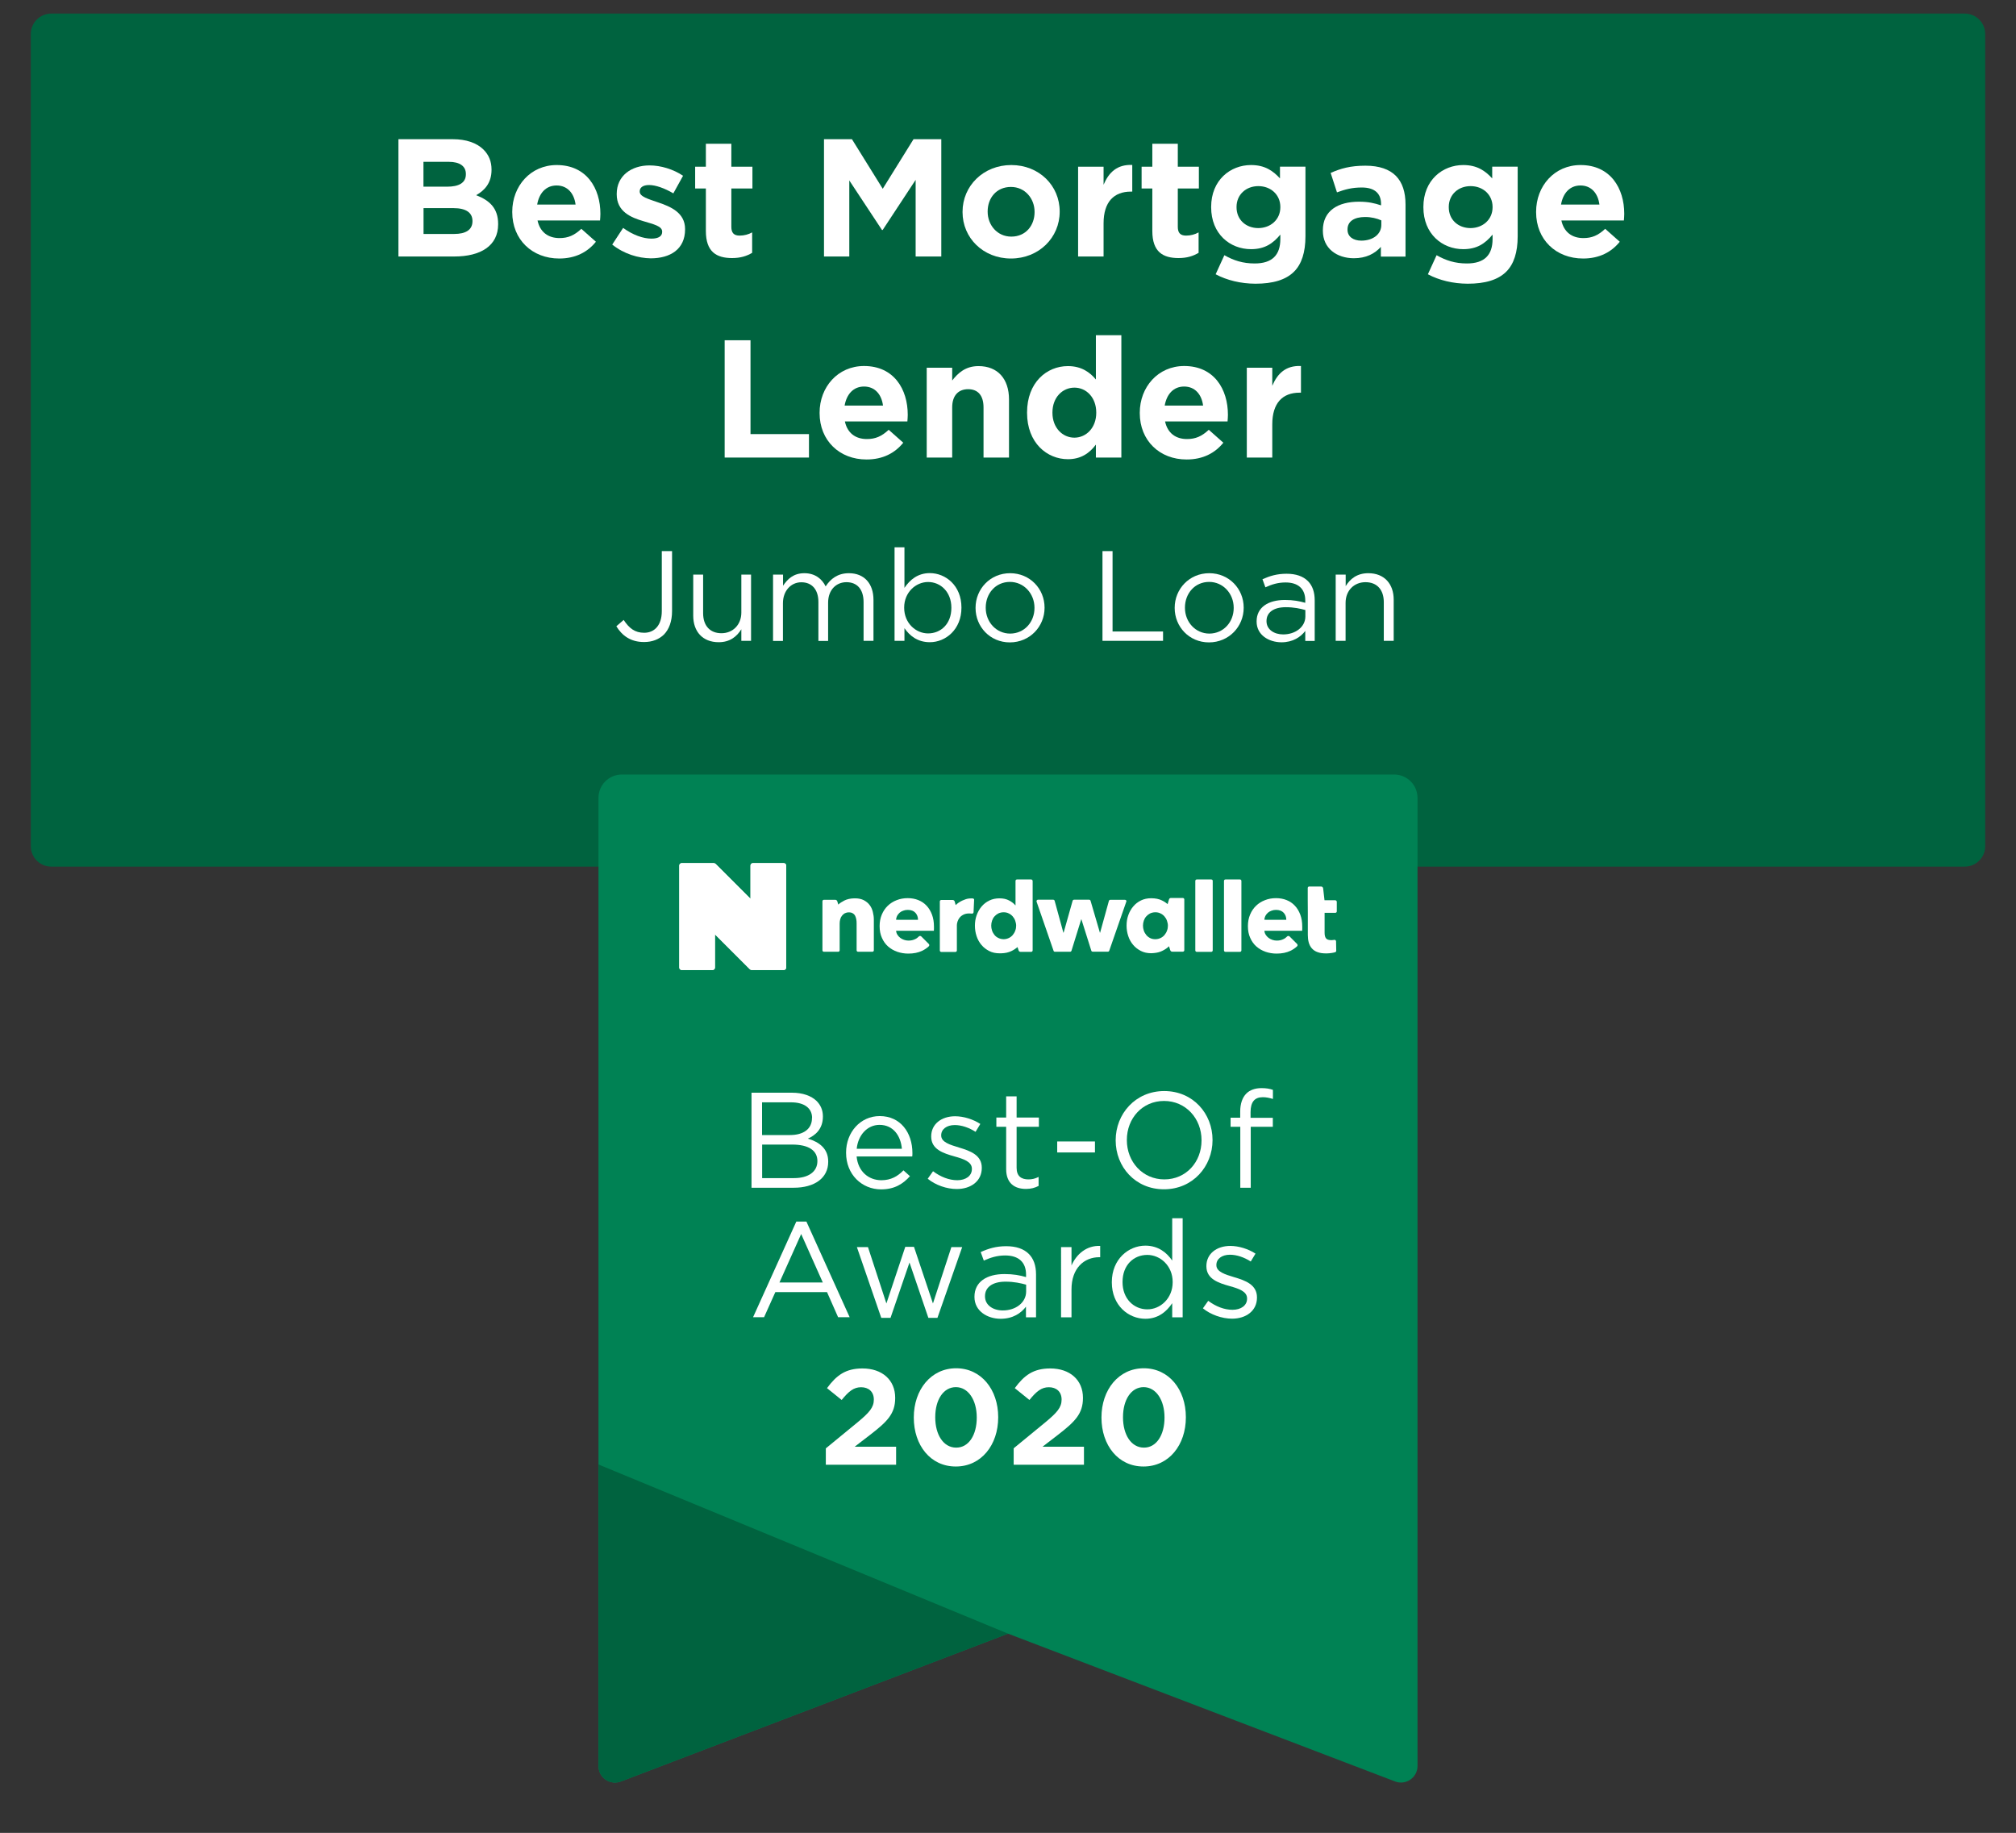 <?xml version="1.0" encoding="utf-8"?>
<!-- Generator: Adobe Illustrator 24.0.0, SVG Export Plug-In . SVG Version: 6.00 Build 0)  -->
<svg version="1.1" id="Layer_1" xmlns="http://www.w3.org/2000/svg" xmlns:xlink="http://www.w3.org/1999/xlink" x="0px" y="0px"
	 width="220px" height="200.01px" viewBox="0 0 220 200.01" style="enable-background:new 0 0 220 200.01;" xml:space="preserve">
<rect x="0" y="0" width="220" height="200.01" fill="#333333" stroke="none"/>
<style type="text/css">
	.st0{fill:#00633F;}
	.st1{fill:#008254;}
	.st2{fill:#FFFFFF;}
</style>
<g>
	<g>
		<path class="st0" d="M214.4,94.57H5.6c-1.24,0-2.24-1-2.24-2.24V3.72c0-1.24,1-2.24,2.24-2.24H214.4c1.24,0,2.24,1,2.24,2.24
			v88.62C216.64,93.57,215.64,94.57,214.4,94.57z"/>
	</g>
	<g>
		<g>
			<path class="st1" d="M152.14,84.52H67.86c-1.41,0-2.55,1.14-2.55,2.55v104.62v1.02c0,1.29,1.31,2.17,2.5,1.67L110,178.27
				l42.19,16.11c1.19,0.49,2.5-0.38,2.5-1.67v-1.02V87.07C154.69,85.66,153.55,84.52,152.14,84.52z"/>
			<path class="st0" d="M65.31,159.81v31.88v1.02c0,1.29,1.31,2.17,2.5,1.67L110,178.27L65.31,159.81z"/>
			<g>
				<g>
					<path class="st2" d="M82.01,119.24h4.41c1.18,0,2.12,0.34,2.71,0.92c0.43,0.44,0.67,0.99,0.67,1.66v0.03
						c0,1.35-0.83,2.05-1.64,2.4c1.23,0.37,2.22,1.08,2.22,2.5v0.03c0,1.78-1.5,2.83-3.76,2.83h-4.61V119.24z M88.62,121.98
						c0-1.02-0.81-1.69-2.3-1.69h-3.16v3.57h3.07c1.41,0,2.38-0.64,2.38-1.85V121.98z M86.44,124.9h-3.27v3.66h3.48
						c1.57,0,2.55-0.7,2.55-1.85v-0.03C89.19,125.55,88.25,124.9,86.44,124.9z"/>
					<path class="st2" d="M92.33,125.8v-0.03c0-2.21,1.56-3.98,3.67-3.98c2.27,0,3.57,1.81,3.57,4.04c0,0.15,0,0.24-0.02,0.37h-6.07
						c0.16,1.66,1.33,2.59,2.7,2.59c1.05,0,1.79-0.43,2.41-1.08l0.71,0.64c-0.77,0.86-1.7,1.44-3.16,1.44
						C94.05,129.78,92.33,128.17,92.33,125.8z M98.42,125.36c-0.12-1.39-0.92-2.61-2.44-2.61c-1.33,0-2.34,1.11-2.49,2.61H98.42z"/>
					<path class="st2" d="M101.24,128.63l0.58-0.82c0.83,0.62,1.75,0.98,2.65,0.98c0.92,0,1.59-0.47,1.59-1.22v-0.03
						c0-0.77-0.9-1.07-1.91-1.35c-1.2-0.34-2.53-0.76-2.53-2.16v-0.03c0-1.32,1.1-2.19,2.61-2.19c0.93,0,1.97,0.33,2.75,0.84
						l-0.52,0.86c-0.71-0.46-1.53-0.74-2.27-0.74c-0.9,0-1.48,0.47-1.48,1.11v0.03c0,0.73,0.95,1.01,1.97,1.32
						c1.19,0.36,2.46,0.81,2.46,2.19v0.03c0,1.45-1.2,2.3-2.73,2.3C103.31,129.75,102.1,129.33,101.24,128.63z"/>
					<path class="st2" d="M109.8,127.58v-4.62h-1.07v-1.01h1.07v-2.31h1.14v2.31h2.43v1.01h-2.43v4.47c0,0.93,0.52,1.27,1.29,1.27
						c0.38,0,0.71-0.07,1.11-0.27v0.98c-0.4,0.21-0.83,0.33-1.38,0.33C110.73,129.74,109.8,129.13,109.8,127.58z"/>
					<path class="st2" d="M115.37,124.56h4.12v1.2h-4.12V124.56z"/>
					<path class="st2" d="M121.75,124.45v-0.03c0-2.86,2.15-5.36,5.3-5.36s5.27,2.47,5.27,5.33v0.03c0,2.86-2.15,5.36-5.3,5.36
						C123.87,129.78,121.75,127.31,121.75,124.45z M131.12,124.45v-0.03c0-2.36-1.72-4.28-4.09-4.28s-4.06,1.9-4.06,4.25v0.03
						c0,2.36,1.72,4.28,4.09,4.28C129.43,128.7,131.12,126.81,131.12,124.45z"/>
					<path class="st2" d="M135.34,122.96h-1.05v-0.99h1.05v-0.67c0-0.87,0.24-1.54,0.67-1.97c0.38-0.38,0.95-0.59,1.64-0.59
						c0.53,0,0.89,0.06,1.26,0.19v0.99c-0.41-0.12-0.73-0.19-1.11-0.19c-0.89,0-1.33,0.53-1.33,1.63v0.62h2.43v0.98h-2.41v6.65
						h-1.14V122.96z"/>
					<path class="st2" d="M86.9,133.3H88l4.72,10.44h-1.26l-1.21-2.74h-5.64l-1.23,2.74h-1.2L86.9,133.3z M89.79,139.95l-2.36-5.29
						l-2.37,5.29H89.79z"/>
					<path class="st2" d="M93.51,136.09h1.21l2.01,6.15l2.06-6.18h0.95l2.07,6.18l2.01-6.15h1.18l-2.7,7.72h-0.99l-2.06-6.04
						l-2.07,6.04h-1.01L93.51,136.09z"/>
					<path class="st2" d="M106.34,141.53v-0.03c0-1.61,1.33-2.47,3.27-2.47c0.98,0,1.67,0.13,2.36,0.33v-0.27
						c0-1.38-0.84-2.09-2.28-2.09c-0.9,0-1.61,0.24-2.33,0.56l-0.34-0.93c0.84-0.38,1.67-0.64,2.78-0.64c1.08,0,1.91,0.28,2.47,0.84
						c0.52,0.52,0.79,1.26,0.79,2.24v4.68h-1.1v-1.16c-0.53,0.7-1.42,1.32-2.77,1.32C107.78,143.91,106.34,143.09,106.34,141.53z
						 M111.98,140.93v-0.74c-0.56-0.16-1.32-0.33-2.25-0.33c-1.44,0-2.24,0.62-2.24,1.58v0.03c0,0.96,0.89,1.53,1.93,1.53
						C110.83,143.01,111.98,142.15,111.98,140.93z"/>
					<path class="st2" d="M115.79,136.09h1.14v2c0.56-1.27,1.67-2.19,3.13-2.13v1.23h-0.09c-1.67,0-3.04,1.2-3.04,3.51v3.05h-1.14
						V136.09z"/>
					<path class="st2" d="M121.33,139.94v-0.03c0-2.5,1.82-3.98,3.66-3.98c1.42,0,2.34,0.77,2.93,1.63v-4.62h1.14v10.81h-1.14v-1.54
						c-0.62,0.92-1.53,1.7-2.93,1.7C123.15,143.91,121.33,142.46,121.33,139.94z M127.97,139.92v-0.03c0-1.76-1.35-2.95-2.77-2.95
						c-1.48,0-2.7,1.1-2.7,2.95v0.03c0,1.81,1.24,2.96,2.7,2.96C126.62,142.89,127.97,141.69,127.97,139.92z"/>
					<path class="st2" d="M131.27,142.77l0.58-0.82c0.83,0.62,1.75,0.98,2.65,0.98c0.92,0,1.59-0.47,1.59-1.21v-0.03
						c0-0.77-0.9-1.07-1.91-1.35c-1.2-0.34-2.53-0.76-2.53-2.16v-0.03c0-1.32,1.1-2.19,2.61-2.19c0.93,0,1.97,0.33,2.75,0.84
						l-0.52,0.86c-0.71-0.46-1.53-0.74-2.27-0.74c-0.9,0-1.48,0.47-1.48,1.11v0.03c0,0.73,0.95,1.01,1.97,1.32
						c1.19,0.35,2.46,0.81,2.46,2.19v0.03c0,1.45-1.2,2.3-2.73,2.3C133.34,143.89,132.13,143.47,131.27,142.77z"/>
					<path class="st2" d="M90.12,158.05l3.45-2.83c1.29-1.07,1.79-1.63,1.79-2.49c0-0.87-0.58-1.35-1.39-1.35
						c-0.8,0-1.35,0.44-2.12,1.39l-1.6-1.29c1.02-1.39,2.02-2.15,3.87-2.15c2.15,0,3.57,1.26,3.57,3.2v0.03
						c0,1.73-0.89,2.59-2.73,4.01l-1.69,1.3h4.52v1.97h-7.67V158.05z"/>
					<path class="st2" d="M99.72,154.7v-0.03c0-3.01,1.87-5.36,4.62-5.36c2.74,0,4.59,2.33,4.59,5.33v0.03
						c0,3.01-1.85,5.36-4.62,5.36C101.54,160.04,99.72,157.71,99.72,154.7z M106.59,154.7v-0.03c0-1.88-0.92-3.3-2.28-3.3
						s-2.25,1.38-2.25,3.27v0.03c0,1.9,0.9,3.3,2.28,3.3C105.72,157.98,106.59,156.59,106.59,154.7z"/>
					<path class="st2" d="M110.61,158.05l3.45-2.83c1.29-1.07,1.79-1.63,1.79-2.49c0-0.87-0.58-1.35-1.39-1.35
						c-0.8,0-1.35,0.44-2.12,1.39l-1.6-1.29c1.02-1.39,2.02-2.15,3.87-2.15c2.15,0,3.57,1.26,3.57,3.2v0.03
						c0,1.73-0.89,2.59-2.72,4.01l-1.69,1.3h4.52v1.97h-7.67V158.05z"/>
					<path class="st2" d="M120.2,154.7v-0.03c0-3.01,1.87-5.36,4.62-5.36c2.74,0,4.59,2.33,4.59,5.33v0.03
						c0,3.01-1.85,5.36-4.62,5.36C122.03,160.04,120.2,157.71,120.2,154.7z M127.08,154.7v-0.03c0-1.88-0.92-3.3-2.28-3.3
						c-1.36,0-2.25,1.38-2.25,3.27v0.03c0,1.9,0.9,3.3,2.28,3.3C126.2,157.98,127.08,156.59,127.08,154.7z"/>
				</g>
			</g>
			<g>
				<g>
					<g>
						<g>
							<g>
								<path class="st2" d="M145.71,98.24h-1.17l-0.15-1.3c-0.01-0.11-0.11-0.2-0.22-0.2l-1.3,0c-0.09,0-0.16,0.07-0.16,0.16v1.33
									l0.01,1.39v2.4c0,0.3,0.03,0.58,0.1,0.83c0.07,0.25,0.18,0.46,0.34,0.64c0.16,0.18,0.36,0.32,0.62,0.41
									c0.26,0.1,0.58,0.14,0.96,0.14c0.2,0,0.4-0.02,0.59-0.05c0.14-0.02,0.27-0.05,0.37-0.08c0.07-0.02,0.12-0.09,0.12-0.16
									l-0.02-1.03c0-0.1-0.1-0.18-0.2-0.16c-0.02,0-0.04,0.01-0.06,0.01c-0.1,0.02-0.2,0.02-0.29,0.02c-0.27,0-0.45-0.07-0.55-0.2
									c-0.1-0.13-0.15-0.33-0.15-0.6v-2.18h1.17c0.09,0,0.16-0.07,0.16-0.16v-1.06C145.87,98.32,145.8,98.24,145.71,98.24z"/>
							</g>
							<g>
								<path class="st2" d="M94.9,98.76c-0.16-0.22-0.38-0.39-0.64-0.53c-0.26-0.13-0.57-0.2-0.94-0.2l0,0c-0.01,0-0.01,0-0.02,0
									l-0.01,0c-0.03,0-0.05,0-0.07,0c-0.42,0.01-0.78,0.09-1.08,0.24c-0.27,0.14-0.49,0.28-0.66,0.44l-0.11-0.36
									c-0.03-0.09-0.12-0.16-0.21-0.16l-1.25,0c-0.09,0-0.16,0.07-0.16,0.16v5.35c0,0.09,0.07,0.16,0.16,0.16h1.56
									c0.09,0,0.16-0.07,0.16-0.16v-2.92c0-0.16,0.02-0.31,0.06-0.46c0.04-0.15,0.1-0.28,0.19-0.39c0.08-0.11,0.19-0.2,0.31-0.27
									c0.13-0.06,0.27-0.1,0.44-0.1c0.17,0,0.31,0.03,0.42,0.1c0.11,0.06,0.2,0.15,0.26,0.26c0.06,0.11,0.1,0.24,0.13,0.38
									c0.03,0.14,0.04,0.3,0.04,0.46v2.94c0,0.09,0.07,0.16,0.16,0.16h1.56c0.09,0,0.16-0.07,0.16-0.16v-3.35
									c0-0.28-0.04-0.56-0.11-0.84C95.18,99.23,95.07,98.98,94.9,98.76z"/>
							</g>
							<g>
								<g>
									<path class="st2" d="M112.52,95.97h-1.54c-0.09,0-0.16,0.07-0.16,0.16v2.66h-0.02c-0.16-0.19-0.38-0.37-0.67-0.52
										c-0.29-0.16-0.64-0.24-1.06-0.24c-0.41,0-0.78,0.08-1.11,0.24c-0.33,0.16-0.61,0.38-0.84,0.65
										c-0.23,0.27-0.41,0.59-0.54,0.95c-0.13,0.36-0.19,0.74-0.19,1.14c0,0.4,0.06,0.78,0.18,1.14c0.12,0.37,0.3,0.69,0.53,0.96
										c0.23,0.28,0.52,0.5,0.85,0.67c0.33,0.17,0.71,0.25,1.14,0.25c0.05,0,0.1,0,0.15,0c0.44-0.01,0.82-0.09,1.14-0.25
										c0.27-0.13,0.49-0.28,0.66-0.43l0.12,0.37c0.03,0.09,0.12,0.15,0.21,0.15l1.16,0c0.09,0,0.16-0.07,0.16-0.16v-7.58
										C112.68,96.04,112.61,95.97,112.52,95.97z M108.94,102.35c-0.17-0.08-0.31-0.19-0.42-0.33c-0.11-0.14-0.2-0.29-0.26-0.47
										c-0.06-0.18-0.09-0.36-0.09-0.54c0-0.18,0.03-0.36,0.09-0.54c0.06-0.17,0.14-0.33,0.26-0.46c0.11-0.13,0.25-0.24,0.42-0.33
										c0.17-0.08,0.36-0.13,0.58-0.13c0.21,0,0.4,0.04,0.57,0.13c0.17,0.08,0.31,0.19,0.43,0.33c0.12,0.14,0.21,0.29,0.27,0.47
										c0.06,0.18,0.1,0.35,0.1,0.54s-0.03,0.36-0.1,0.54c-0.06,0.18-0.16,0.33-0.27,0.47c-0.12,0.14-0.26,0.25-0.43,0.33
										c-0.17,0.08-0.36,0.13-0.57,0.13C109.3,102.48,109.11,102.44,108.94,102.35z"/>
								</g>
							</g>
							<g>
								<path class="st2" d="M122.76,98.19h-1.59c-0.07,0-0.14,0.05-0.16,0.12l-0.96,3.47h-0.02l-1.02-3.48
									c-0.02-0.07-0.08-0.12-0.16-0.12h-1.64c-0.07,0-0.14,0.05-0.16,0.12l-0.98,3.47h-0.03l-0.95-3.47
									c-0.02-0.07-0.08-0.12-0.16-0.12h-1.66c-0.11,0-0.19,0.11-0.15,0.22l1.85,5.35c0.02,0.07,0.08,0.11,0.15,0.11h1.65
									c0.07,0,0.14-0.05,0.16-0.12l1.06-3.42h0.02l1.08,3.42c0.02,0.07,0.08,0.11,0.16,0.11h1.65c0.07,0,0.13-0.04,0.15-0.11
									l1.86-5.35C122.96,98.3,122.88,98.19,122.76,98.19z"/>
							</g>
							<g>
								<path class="st2" d="M132.18,95.97h-1.58c-0.09,0-0.16,0.07-0.16,0.16v7.58c0,0.09,0.07,0.16,0.16,0.16h1.58
									c0.09,0,0.16-0.07,0.16-0.16v-7.58C132.35,96.04,132.27,95.97,132.18,95.97z"/>
							</g>
							<g>
								<path class="st2" d="M135.31,95.97h-1.58c-0.09,0-0.16,0.07-0.16,0.16v7.58c0,0.09,0.07,0.16,0.16,0.16h1.58
									c0.09,0,0.16-0.07,0.16-0.16v-7.58C135.47,96.04,135.4,95.97,135.31,95.97z"/>
							</g>
							<g>
								<g>
									<path class="st2" d="M129.08,97.99l-1.3,0c-0.1,0-0.19,0.07-0.21,0.16l-0.15,0.51c-0.16-0.14-0.37-0.28-0.62-0.4
										c-0.32-0.16-0.71-0.24-1.18-0.24h0h0c-0.41,0-0.78,0.08-1.11,0.24c-0.33,0.16-0.61,0.38-0.84,0.65
										c-0.23,0.27-0.41,0.59-0.54,0.95c-0.13,0.36-0.19,0.74-0.19,1.14c0,0.4,0.06,0.78,0.18,1.14c0.12,0.37,0.3,0.69,0.53,0.96
										c0.23,0.28,0.52,0.5,0.85,0.67c0.33,0.17,0.71,0.25,1.14,0.25c0.1,0,0.19-0.01,0.29-0.02c0.35-0.03,0.65-0.11,0.91-0.24
										c0.31-0.15,0.55-0.32,0.73-0.5l0.14,0.44c0.03,0.09,0.12,0.15,0.21,0.15l1.16,0c0.09,0,0.16-0.07,0.16-0.16v-5.55
										C129.24,98.07,129.17,97.99,129.08,97.99z M125.08,102.02c-0.11-0.14-0.2-0.29-0.26-0.47c-0.06-0.18-0.09-0.36-0.09-0.54
										c0-0.18,0.03-0.36,0.09-0.54c0.06-0.17,0.14-0.33,0.26-0.46c0.11-0.13,0.25-0.24,0.42-0.33c0.17-0.08,0.36-0.13,0.58-0.13
										c0.21,0,0.4,0.04,0.57,0.13c0.17,0.08,0.31,0.19,0.43,0.33c0.12,0.14,0.21,0.29,0.27,0.47c0.06,0.18,0.1,0.35,0.1,0.54
										s-0.03,0.36-0.1,0.54c-0.06,0.18-0.16,0.33-0.27,0.47c-0.12,0.14-0.26,0.25-0.43,0.33c-0.17,0.08-0.36,0.13-0.57,0.13
										c-0.22,0-0.41-0.04-0.58-0.13C125.33,102.27,125.19,102.16,125.08,102.02z"/>
								</g>
							</g>
							<g>
								<path class="st2" d="M106.17,98.05l-0.01,0l0.02-0.01c-0.05,0-0.09,0-0.14,0c-0.04,0-0.08,0-0.11,0
									c-0.25,0-0.47,0.05-0.68,0.14c-0.09,0.03-0.17,0.06-0.25,0.1c-0.3,0.15-0.54,0.31-0.71,0.49l-0.11-0.4
									c-0.03-0.1-0.12-0.16-0.22-0.16l-1.24,0c-0.09,0-0.16,0.07-0.16,0.16v5.35c0,0.09,0.07,0.16,0.16,0.16h1.54
									c0.09,0,0.16-0.07,0.16-0.16v-2.75c0-0.11,0.02-0.25,0.07-0.4c0.05-0.15,0.12-0.29,0.22-0.42c0.1-0.13,0.24-0.24,0.41-0.33
									c0.17-0.09,0.38-0.14,0.63-0.14c0.08,0,0.15,0,0.23,0.01l0.08,0.01c0.09,0.01,0.17-0.06,0.18-0.15l0.06-1.32
									C106.33,98.14,106.26,98.05,106.17,98.05z"/>
							</g>
							<g>
								<g>
									<path class="st2" d="M101.11,98.83c-0.25-0.27-0.55-0.47-0.9-0.61c-0.35-0.14-0.73-0.21-1.15-0.21
										c-0.43,0-0.84,0.07-1.21,0.22c-0.37,0.14-0.7,0.35-0.97,0.61c-0.27,0.26-0.49,0.58-0.65,0.96
										c-0.16,0.38-0.24,0.8-0.24,1.26c0,0.48,0.08,0.91,0.25,1.28c0.16,0.37,0.39,0.69,0.67,0.94c0.29,0.25,0.62,0.45,1,0.58
										c0.38,0.13,0.78,0.2,1.21,0.2c0.58,0,1.09-0.1,1.52-0.31c0.27-0.13,0.5-0.29,0.71-0.48c0.08-0.07,0.08-0.2,0-0.27
										l-0.81-0.81c-0.07-0.07-0.2-0.08-0.27,0c-0.11,0.11-0.23,0.21-0.38,0.28c-0.21,0.11-0.46,0.17-0.75,0.17
										c-0.17,0-0.33-0.03-0.48-0.08c-0.16-0.05-0.3-0.13-0.42-0.22c-0.13-0.1-0.23-0.21-0.31-0.34
										c-0.08-0.13-0.13-0.27-0.14-0.43h4.12c0.01-0.07,0.01-0.14,0.01-0.22c0-0.08,0-0.15,0-0.23c0-0.49-0.07-0.92-0.21-1.3
										C101.56,99.42,101.36,99.09,101.11,98.83z M97.78,100.38c0.01-0.14,0.05-0.28,0.11-0.42c0.07-0.13,0.16-0.25,0.27-0.35
										c0.11-0.1,0.25-0.18,0.4-0.23c0.15-0.06,0.32-0.09,0.5-0.09c0.37,0,0.65,0.11,0.84,0.32c0.19,0.21,0.28,0.47,0.28,0.76
										H97.78z"/>
								</g>
							</g>
							<g>
								<g>
									<path class="st2" d="M141.3,98.83c-0.25-0.27-0.55-0.47-0.9-0.61c-0.35-0.14-0.73-0.21-1.15-0.21
										c-0.43,0-0.84,0.07-1.21,0.22c-0.37,0.14-0.7,0.35-0.97,0.61s-0.49,0.58-0.65,0.96c-0.16,0.38-0.24,0.8-0.24,1.26
										c0,0.48,0.08,0.91,0.25,1.28c0.16,0.37,0.39,0.69,0.67,0.94c0.29,0.25,0.62,0.45,1,0.58c0.38,0.13,0.78,0.2,1.21,0.2
										c0.58,0,1.09-0.1,1.52-0.31c0.27-0.13,0.5-0.29,0.71-0.48c0.08-0.07,0.08-0.2,0-0.27l-0.81-0.81
										c-0.07-0.07-0.2-0.08-0.27,0c-0.11,0.11-0.23,0.21-0.38,0.28c-0.21,0.11-0.46,0.17-0.75,0.17c-0.17,0-0.33-0.03-0.48-0.08
										c-0.16-0.05-0.3-0.13-0.42-0.22c-0.13-0.1-0.23-0.21-0.31-0.34c-0.08-0.13-0.13-0.27-0.14-0.43h4.12
										c0.01-0.07,0.01-0.14,0.01-0.22c0-0.08,0-0.15,0-0.23c0-0.49-0.07-0.92-0.21-1.3C141.75,99.42,141.55,99.09,141.3,98.83z
										 M137.97,100.38c0.01-0.14,0.05-0.28,0.11-0.42c0.07-0.13,0.16-0.25,0.27-0.35c0.11-0.1,0.25-0.18,0.4-0.23
										c0.15-0.06,0.32-0.09,0.5-0.09c0.37,0,0.65,0.11,0.84,0.32c0.19,0.21,0.28,0.47,0.28,0.76H137.97z"/>
								</g>
							</g>
						</g>
					</g>
				</g>
				<path class="st2" d="M85.53,94.19h-3.37c-0.14,0-0.26,0.11-0.26,0.26v3.63l0,0h0h0l0,0l0,0h0l-3.78-3.78
					c-0.07-0.07-0.16-0.11-0.25-0.11h-3.48c-0.14,0-0.26,0.11-0.26,0.26v3.63v3.86v3.65c0,0.14,0.11,0.26,0.26,0.26l3.37,0
					c0.14,0,0.26-0.11,0.26-0.26v-3.63l3.78,3.78c0.07,0.07,0.16,0.11,0.25,0.11l3.48,0c0.14,0,0.26-0.11,0.26-0.26v-3.63v0l0,0
					v-3.89v0l0,0v-3.63C85.79,94.3,85.67,94.19,85.53,94.19z M78.01,101.96L78.01,101.96L78.01,101.96L78.01,101.96L78.01,101.96
					L78.01,101.96z"/>
				<path class="st2" d="M85.53,94.19h-3.37c-0.14,0-0.26,0.11-0.26,0.26v3.63l0,0h0h0l0,0l0,0h0l-3.78-3.78
					c-0.07-0.07-0.16-0.11-0.25-0.11h-3.48c-0.14,0-0.26,0.11-0.26,0.26v3.63v3.86v3.65c0,0.14,0.11,0.26,0.26,0.26l3.37,0
					c0.14,0,0.26-0.11,0.26-0.26v-3.63l3.78,3.78c0.07,0.07,0.16,0.11,0.25,0.11l3.48,0c0.14,0,0.26-0.11,0.26-0.26v-3.63v0l0,0
					v-3.89v0l0,0v-3.63C85.79,94.3,85.67,94.19,85.53,94.19z M78.01,101.96L78.01,101.96L78.01,101.96L78.01,101.96L78.01,101.96
					L78.01,101.96z"/>
			</g>
		</g>
		<path class="st2" d="M74.86,104.91L74.86,104.91L74.86,104.91L74.86,104.91L74.86,104.91L74.86,104.91z"/>
	</g>
	<g>
		<path class="st2" d="M43.47,15.19h5.94c1.46,0,2.61,0.4,3.35,1.13c0.59,0.59,0.88,1.3,0.88,2.18v0.04c0,1.44-0.77,2.25-1.68,2.76
			c1.48,0.57,2.4,1.43,2.4,3.14v0.04c0,2.34-1.9,3.51-4.79,3.51h-6.09V15.19z M50.84,18.98c0-0.84-0.66-1.32-1.85-1.32h-2.78v2.71
			h2.6c1.24,0,2.03-0.4,2.03-1.35V18.98z M49.47,22.71h-3.25v2.82h3.35c1.24,0,1.99-0.44,1.99-1.39V24.1
			C51.55,23.24,50.91,22.71,49.47,22.71z"/>
		<path class="st2" d="M55.9,23.15v-0.04c0-2.8,1.99-5.1,4.85-5.1c3.27,0,4.77,2.54,4.77,5.32c0,0.22-0.02,0.48-0.04,0.73h-6.82
			c0.27,1.26,1.15,1.92,2.4,1.92c0.93,0,1.61-0.29,2.38-1.01l1.59,1.41c-0.91,1.13-2.23,1.83-4,1.83
			C58.08,28.21,55.9,26.15,55.9,23.15z M62.81,22.32c-0.16-1.24-0.9-2.08-2.07-2.08c-1.15,0-1.9,0.82-2.12,2.08H62.81z"/>
		<path class="st2" d="M66.81,26.69L68,24.87c1.06,0.77,2.18,1.17,3.09,1.17c0.8,0,1.17-0.29,1.17-0.73v-0.04
			c0-0.6-0.95-0.8-2.03-1.13c-1.37-0.4-2.93-1.04-2.93-2.94v-0.04c0-1.99,1.61-3.11,3.58-3.11c1.24,0,2.6,0.42,3.66,1.13l-1.06,1.92
			c-0.97-0.57-1.94-0.91-2.65-0.91c-0.68,0-1.02,0.29-1.02,0.68v0.04c0,0.55,0.93,0.8,1.99,1.17c1.37,0.46,2.96,1.12,2.96,2.91v0.04
			c0,2.18-1.63,3.16-3.75,3.16C69.65,28.17,68.11,27.72,66.81,26.69z"/>
		<path class="st2" d="M77.03,25.21v-4.64h-1.17v-2.38h1.17v-2.5h2.78v2.5h2.3v2.38h-2.3v4.19c0,0.64,0.27,0.95,0.9,0.95
			c0.51,0,0.97-0.13,1.37-0.35v2.23c-0.59,0.35-1.26,0.57-2.19,0.57C78.18,28.16,77.03,27.48,77.03,25.21z"/>
		<path class="st2" d="M89.94,15.19h3.03l3.36,5.41l3.36-5.41h3.03v12.8h-2.8v-8.36l-3.6,5.47h-0.07l-3.57-5.41v8.3h-2.76V15.19z"/>
		<path class="st2" d="M105.04,23.15v-0.04c0-2.82,2.27-5.1,5.32-5.1c3.04,0,5.28,2.25,5.28,5.06v0.04c0,2.82-2.27,5.1-5.32,5.1
			C107.29,28.21,105.04,25.96,105.04,23.15z M112.9,23.15v-0.04c0-1.44-1.04-2.71-2.58-2.71c-1.59,0-2.54,1.22-2.54,2.67v0.04
			c0,1.44,1.04,2.71,2.58,2.71C111.95,25.82,112.9,24.59,112.9,23.15z"/>
		<path class="st2" d="M117.65,18.19h2.78v1.97c0.57-1.35,1.48-2.23,3.13-2.16v2.91h-0.15c-1.85,0-2.98,1.12-2.98,3.46v3.62h-2.78
			V18.19z"/>
		<path class="st2" d="M125.75,25.21v-4.64h-1.17v-2.38h1.17v-2.5h2.78v2.5h2.3v2.38h-2.3v4.19c0,0.64,0.27,0.95,0.9,0.95
			c0.51,0,0.97-0.13,1.37-0.35v2.23c-0.59,0.35-1.26,0.57-2.19,0.57C126.9,28.16,125.75,27.48,125.75,25.21z"/>
		<path class="st2" d="M132.66,29.93l0.95-2.08c1.01,0.57,2.01,0.9,3.31,0.9c1.9,0,2.8-0.91,2.8-2.67V25.6
			c-0.82,0.99-1.72,1.59-3.2,1.59c-2.29,0-4.35-1.66-4.35-4.57v-0.04c0-2.93,2.1-4.57,4.35-4.57c1.52,0,2.41,0.64,3.16,1.46v-1.28
			h2.78v7.59c0,1.76-0.42,3.04-1.24,3.86c-0.91,0.91-2.32,1.32-4.22,1.32C135.4,30.95,133.9,30.59,132.66,29.93z M139.72,22.62
			v-0.04c0-1.33-1.04-2.27-2.4-2.27c-1.35,0-2.38,0.93-2.38,2.27v0.04c0,1.35,1.02,2.27,2.38,2.27
			C138.67,24.88,139.72,23.95,139.72,22.62z"/>
		<path class="st2" d="M144.36,25.18v-0.04c0-2.14,1.63-3.13,3.95-3.13c0.99,0,1.7,0.16,2.4,0.4v-0.16c0-1.15-0.71-1.79-2.1-1.79
			c-1.06,0-1.81,0.2-2.71,0.53l-0.69-2.12c1.08-0.48,2.14-0.79,3.8-0.79c1.52,0,2.61,0.4,3.31,1.1c0.73,0.73,1.06,1.81,1.06,3.13
			v5.69h-2.69v-1.06c-0.68,0.75-1.61,1.24-2.96,1.24C145.88,28.17,144.36,27.11,144.36,25.18z M150.74,24.54v-0.49
			c-0.48-0.22-1.1-0.37-1.77-0.37c-1.19,0-1.92,0.48-1.92,1.35v0.04c0,0.75,0.62,1.19,1.52,1.19
			C149.86,26.25,150.74,25.54,150.74,24.54z"/>
		<path class="st2" d="M155.82,29.93l0.95-2.08c1.01,0.57,2.01,0.9,3.31,0.9c1.9,0,2.8-0.91,2.8-2.67V25.6
			c-0.82,0.99-1.72,1.59-3.2,1.59c-2.29,0-4.35-1.66-4.35-4.57v-0.04c0-2.93,2.1-4.57,4.35-4.57c1.52,0,2.41,0.64,3.16,1.46v-1.28
			h2.78v7.59c0,1.76-0.42,3.04-1.24,3.86c-0.91,0.91-2.32,1.32-4.22,1.32C158.56,30.95,157.06,30.59,155.82,29.93z M162.88,22.62
			v-0.04c0-1.33-1.04-2.27-2.4-2.27c-1.35,0-2.38,0.93-2.38,2.27v0.04c0,1.35,1.02,2.27,2.38,2.27
			C161.83,24.88,162.88,23.95,162.88,22.62z"/>
		<path class="st2" d="M167.63,23.15v-0.04c0-2.8,1.99-5.1,4.85-5.1c3.27,0,4.77,2.54,4.77,5.32c0,0.22-0.02,0.48-0.04,0.73h-6.82
			c0.27,1.26,1.15,1.92,2.4,1.92c0.93,0,1.61-0.29,2.38-1.01l1.59,1.41c-0.91,1.13-2.23,1.83-4,1.83
			C169.8,28.21,167.63,26.15,167.63,23.15z M174.54,22.32c-0.16-1.24-0.9-2.08-2.07-2.08c-1.15,0-1.9,0.82-2.12,2.08H174.54z"/>
		<path class="st2" d="M79.08,37.13h2.82v10.24h6.38v2.56h-9.2V37.13z"/>
		<path class="st2" d="M89.44,45.08v-0.04c0-2.8,1.99-5.1,4.85-5.1c3.27,0,4.77,2.54,4.77,5.32c0,0.22-0.02,0.48-0.04,0.73h-6.82
			c0.27,1.26,1.15,1.92,2.4,1.92c0.93,0,1.61-0.29,2.38-1.01l1.59,1.41c-0.91,1.13-2.23,1.83-4,1.83
			C91.62,50.15,89.44,48.08,89.44,45.08z M96.36,44.26c-0.16-1.24-0.9-2.08-2.07-2.08c-1.15,0-1.9,0.82-2.12,2.08H96.36z"/>
		<path class="st2" d="M101.13,40.13h2.78v1.39c0.64-0.82,1.46-1.57,2.87-1.57c2.1,0,3.33,1.39,3.33,3.64v6.34h-2.78v-5.47
			c0-1.32-0.62-1.99-1.68-1.99s-1.74,0.68-1.74,1.99v5.47h-2.78V40.13z"/>
		<path class="st2" d="M112.08,45.05v-0.04c0-3.27,2.14-5.06,4.46-5.06c1.48,0,2.4,0.68,3.05,1.46v-4.83h2.78v13.35h-2.78v-1.41
			c-0.68,0.91-1.61,1.59-3.05,1.59C114.25,50.11,112.08,48.32,112.08,45.05z M119.63,45.05v-0.04c0-1.63-1.08-2.71-2.38-2.71
			c-1.3,0-2.4,1.06-2.4,2.71v0.04c0,1.63,1.1,2.71,2.4,2.71C118.55,47.75,119.63,46.67,119.63,45.05z"/>
		<path class="st2" d="M124.38,45.08v-0.04c0-2.8,1.99-5.1,4.85-5.1c3.27,0,4.77,2.54,4.77,5.32c0,0.22-0.02,0.48-0.04,0.73h-6.82
			c0.27,1.26,1.15,1.92,2.39,1.92c0.93,0,1.61-0.29,2.38-1.01l1.59,1.41c-0.91,1.13-2.23,1.83-4,1.83
			C126.55,50.15,124.38,48.08,124.38,45.08z M131.29,44.26c-0.16-1.24-0.9-2.08-2.07-2.08c-1.15,0-1.9,0.82-2.12,2.08H131.29z"/>
		<path class="st2" d="M136.06,40.13h2.78v1.97c0.57-1.35,1.48-2.23,3.13-2.16v2.91h-0.15c-1.85,0-2.98,1.12-2.98,3.46v3.62h-2.78
			V40.13z"/>
		<path class="st2" d="M67.26,68.34l0.8-0.69c0.6,0.91,1.22,1.4,2.24,1.4c1.1,0,1.92-0.8,1.92-2.35v-6.56h1.12v6.54
			c0,1.15-0.34,2.01-0.89,2.57c-0.55,0.53-1.29,0.81-2.15,0.81C68.81,70.07,67.87,69.34,67.26,68.34z"/>
		<path class="st2" d="M75.65,67.19V62.7h1.08v4.22c0,1.34,0.73,2.18,2,2.18c1.23,0,2.17-0.91,2.17-2.26V62.7h1.06v7.23h-1.06v-1.26
			c-0.49,0.78-1.23,1.41-2.47,1.41C76.67,70.08,75.65,68.91,75.65,67.19z"/>
		<path class="st2" d="M84.37,62.7h1.08v1.22c0.48-0.71,1.12-1.37,2.33-1.37c1.17,0,1.93,0.63,2.32,1.44
			c0.52-0.8,1.29-1.44,2.54-1.44c1.66,0,2.68,1.12,2.68,2.91v4.47h-1.08v-4.22c0-1.4-0.7-2.18-1.87-2.18c-1.09,0-2,0.81-2,2.24v4.17
			h-1.06v-4.25c0-1.36-0.71-2.15-1.86-2.15c-1.15,0-2.01,0.95-2.01,2.28v4.12h-1.08V62.7z"/>
		<path class="st2" d="M98.7,68.55v1.38h-1.08V59.72h1.08v4.43c0.59-0.87,1.44-1.61,2.77-1.61c1.73,0,3.45,1.37,3.45,3.75v0.03
			c0,2.36-1.71,3.76-3.45,3.76C100.12,70.08,99.26,69.36,98.7,68.55z M103.82,66.34v-0.03c0-1.71-1.17-2.8-2.54-2.8
			c-1.34,0-2.61,1.13-2.61,2.78v0.03c0,1.68,1.27,2.8,2.61,2.8C102.67,69.12,103.82,68.08,103.82,66.34z"/>
		<path class="st2" d="M106.46,66.35v-0.03c0-2.04,1.59-3.77,3.77-3.77c2.17,0,3.76,1.71,3.76,3.75v0.03c0,2.04-1.61,3.77-3.79,3.77
			C108.04,70.1,106.46,68.39,106.46,66.35z M112.89,66.35v-0.03c0-1.55-1.16-2.82-2.68-2.82c-1.57,0-2.64,1.27-2.64,2.8v0.03
			c0,1.55,1.15,2.81,2.67,2.81C111.8,69.13,112.89,67.87,112.89,66.35z"/>
		<path class="st2" d="M120.31,60.14h1.1v8.77h5.51v1.02h-6.61V60.14z"/>
		<path class="st2" d="M128.19,66.35v-0.03c0-2.04,1.59-3.77,3.77-3.77c2.17,0,3.76,1.71,3.76,3.75v0.03c0,2.04-1.61,3.77-3.79,3.77
			C129.77,70.1,128.19,68.39,128.19,66.35z M134.63,66.35v-0.03c0-1.55-1.16-2.82-2.68-2.82c-1.57,0-2.64,1.27-2.64,2.8v0.03
			c0,1.55,1.15,2.81,2.67,2.81C133.53,69.13,134.63,67.87,134.63,66.35z"/>
		<path class="st2" d="M137.13,67.83V67.8c0-1.52,1.26-2.33,3.09-2.33c0.92,0,1.58,0.13,2.22,0.31v-0.25c0-1.3-0.8-1.97-2.15-1.97
			c-0.85,0-1.52,0.22-2.2,0.53l-0.32-0.88c0.8-0.36,1.58-0.6,2.63-0.6c1.02,0,1.8,0.27,2.33,0.8c0.49,0.49,0.74,1.19,0.74,2.11v4.42
			h-1.03v-1.09c-0.5,0.66-1.34,1.24-2.61,1.24C138.48,70.08,137.13,69.31,137.13,67.83z M142.45,67.27v-0.7
			c-0.53-0.15-1.24-0.31-2.13-0.31c-1.36,0-2.11,0.59-2.11,1.5v0.03c0,0.91,0.84,1.44,1.82,1.44
			C141.36,69.23,142.45,68.42,142.45,67.27z"/>
		<path class="st2" d="M145.77,62.7h1.08v1.26c0.48-0.78,1.23-1.41,2.47-1.41c1.75,0,2.77,1.17,2.77,2.89v4.49h-1.08v-4.22
			c0-1.34-0.73-2.18-2-2.18c-1.24,0-2.17,0.91-2.17,2.26v4.14h-1.08V62.7z"/>
	</g>
</g>
</svg>
